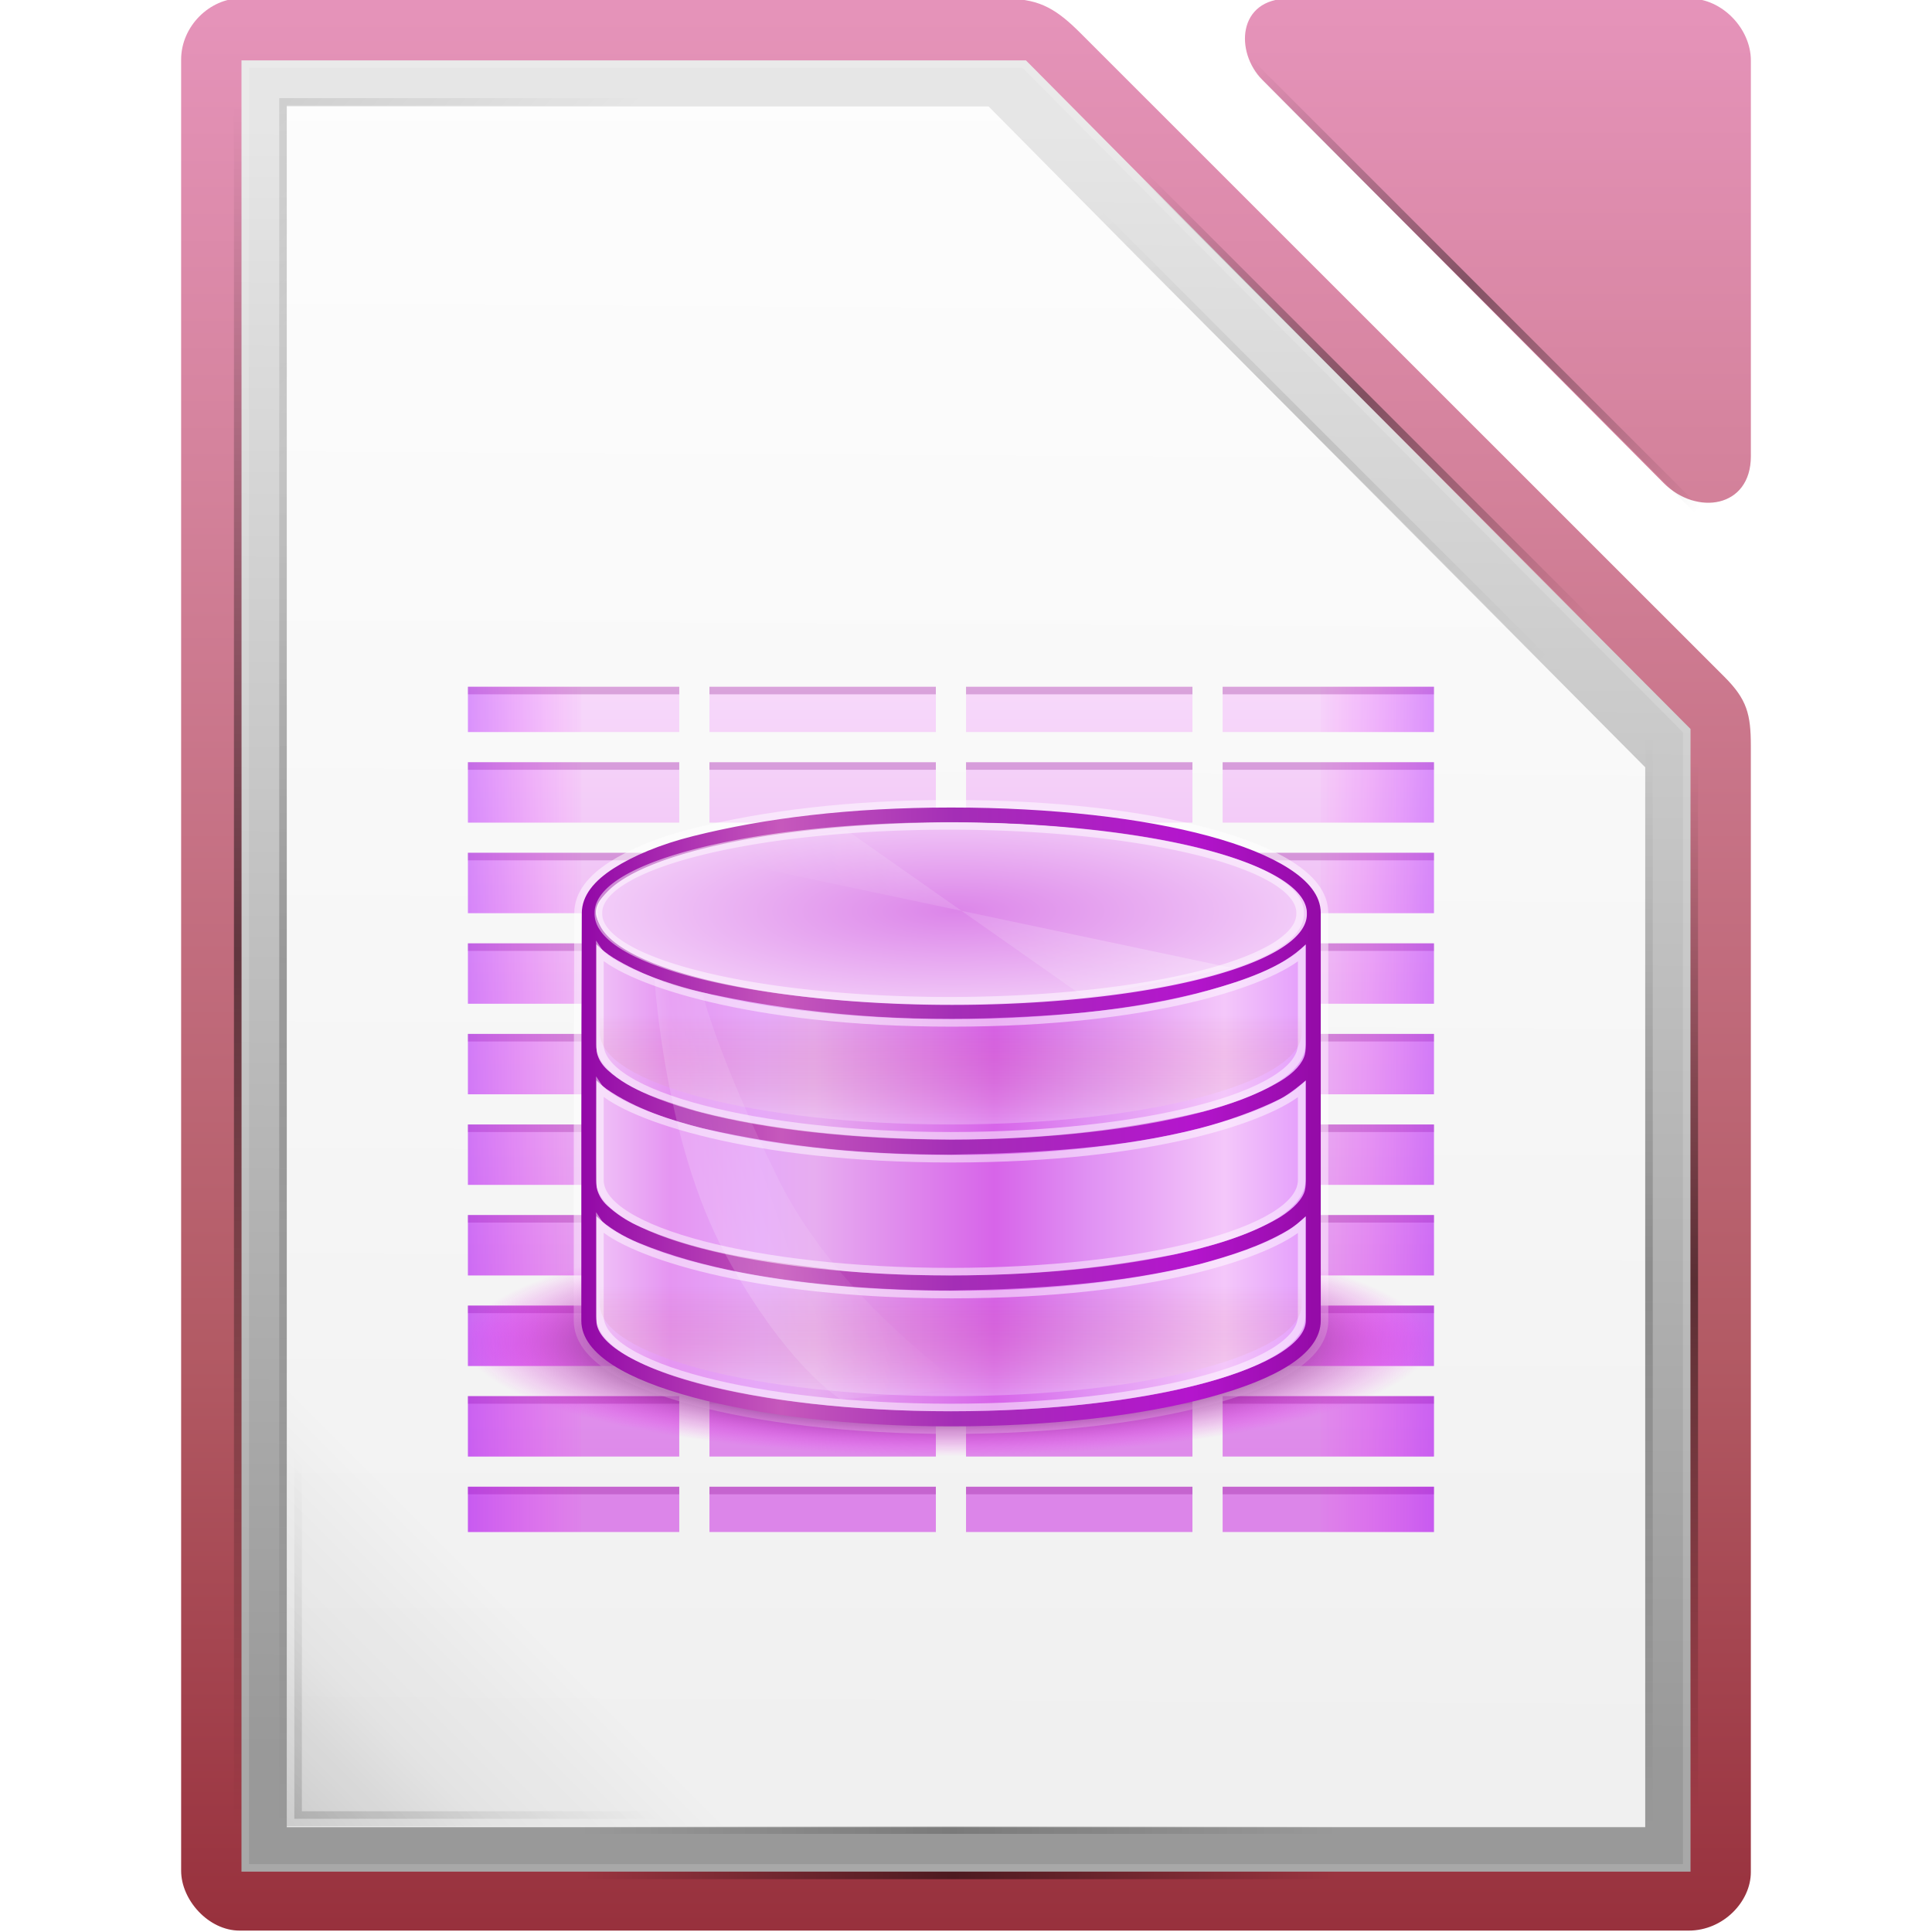 <?xml version="1.0" encoding="UTF-8" standalone="no"?>
<!-- Created with Inkscape (http://www.inkscape.org/) -->

<svg
   xmlns:dc="http://purl.org/dc/elements/1.1/"
   xmlns:cc="http://creativecommons.org/ns#"
   xmlns:rdf="http://www.w3.org/1999/02/22-rdf-syntax-ns#"
   xmlns:svg="http://www.w3.org/2000/svg"
   xmlns="http://www.w3.org/2000/svg"
   xmlns:xlink="http://www.w3.org/1999/xlink"
   version="1.1"
   width="256"
   height="256"
   id="svg17033">
  <defs
     id="defs17035">
    <linearGradient
       x1="1278"
       y1="-1062.638"
       x2="1278"
       y2="-1118.638"
       id="linearGradient21865"
       xlink:href="#linearGradient8754"
       gradientUnits="userSpaceOnUse"
       gradientTransform="matrix(2,0,0,2,-1069,630.656)" />
    <linearGradient
       id="linearGradient8754">
      <stop
         id="stop8756"
         style="stop-color:#dc85e9;stop-opacity:1"
         offset="0" />
      <stop
         id="stop8758"
         style="stop-color:#f8dcfb;stop-opacity:1"
         offset="1" />
    </linearGradient>
    <linearGradient
       x1="1559.5"
       y1="184"
       x2="1542"
       y2="184"
       id="linearGradient21867"
       xlink:href="#linearGradient8742"
       gradientUnits="userSpaceOnUse"
       gradientTransform="matrix(-1,0,0,1,2865,-1753.64)" />
    <linearGradient
       id="linearGradient8742">
      <stop
         id="stop8744"
         style="stop-color:#9200ff;stop-opacity:1"
         offset="0" />
      <stop
         id="stop8746"
         style="stop-color:#ff00ff;stop-opacity:0"
         offset="1" />
    </linearGradient>
    <linearGradient
       x1="1559.5"
       y1="184"
       x2="1542"
       y2="184"
       id="linearGradient21869"
       xlink:href="#linearGradient8742"
       gradientUnits="userSpaceOnUse"
       gradientTransform="translate(-123,-1753.64)" />
    <radialGradient
       cx="152.333"
       cy="-754.638"
       r="15"
       fx="152.333"
       fy="-754.638"
       id="radialGradient21871"
       xlink:href="#linearGradient8717"
       gradientUnits="userSpaceOnUse"
       gradientTransform="matrix(4.06286e-6,1.015,-4.277,0,-1857.01,-1670.52)" />
    <linearGradient
       id="linearGradient8717">
      <stop
         id="stop8719"
         style="stop-color:#800080;stop-opacity:1"
         offset="0" />
      <stop
         id="stop8723"
         style="stop-color:#800080;stop-opacity:1"
         offset="0.727" />
      <stop
         id="stop8721"
         style="stop-color:#ff00ff;stop-opacity:0"
         offset="1" />
    </linearGradient>
    <linearGradient
       x1="453.5"
       y1="970.5"
       x2="404.5"
       y2="970.5"
       id="linearGradient21873"
       xlink:href="#linearGradient8964"
       gradientUnits="userSpaceOnUse"
       gradientTransform="matrix(2,0,0,2,513,-3495.64)" />
    <linearGradient
       id="linearGradient8964">
      <stop
         id="stop8966"
         style="stop-color:#e196fb;stop-opacity:1"
         offset="0" />
      <stop
         id="stop8968"
         style="stop-color:#f4c7fa;stop-opacity:1"
         offset="0.13" />
      <stop
         id="stop8970"
         style="stop-color:#e091f3;stop-opacity:1"
         offset="0.314" />
      <stop
         id="stop8972"
         style="stop-color:#d764e9;stop-opacity:1"
         offset="0.441" />
      <stop
         id="stop8974"
         style="stop-color:#e7adf0;stop-opacity:1"
         offset="0.684" />
      <stop
         id="stop8976"
         style="stop-color:#e6a9f8;stop-opacity:1"
         offset="0.756" />
      <stop
         id="stop8978"
         style="stop-color:#e595f2;stop-opacity:1"
         offset="0.88" />
      <stop
         id="stop8980"
         style="stop-color:#f2cbf8;stop-opacity:1"
         offset="1" />
    </linearGradient>
    <linearGradient
       x1="1322"
       y1="-1568.511"
       x2="1419"
       y2="-1568.511"
       id="linearGradient21875"
       xlink:href="#linearGradient8663"
       gradientUnits="userSpaceOnUse"
       gradientTransform="translate(0.023,4.5e-5)" />
    <linearGradient
       id="linearGradient8663">
      <stop
         id="stop8665"
         style="stop-color:#9207a7;stop-opacity:1"
         offset="0" />
      <stop
         id="stop8667"
         style="stop-color:#c658bc;stop-opacity:1"
         offset="0.273" />
      <stop
         id="stop8669"
         style="stop-color:#a42eb6;stop-opacity:1"
         offset="0.51" />
      <stop
         id="stop8671"
         style="stop-color:#b415cd;stop-opacity:1"
         offset="0.834" />
      <stop
         id="stop8673"
         style="stop-color:#950ba8;stop-opacity:1"
         offset="1" />
    </linearGradient>
    <radialGradient
       cx="518.854"
       cy="730.484"
       r="22.89"
       fx="518.854"
       fy="730.484"
       id="radialGradient21877"
       xlink:href="#linearGradient14494"
       gradientUnits="userSpaceOnUse"
       gradientTransform="matrix(0.96,0,1.35768e-7,0.268,21.681,534.374)" />
    <linearGradient
       id="linearGradient14494">
      <stop
         id="stop14496"
         style="stop-color:#dc85e9;stop-opacity:1"
         offset="0" />
      <stop
         id="stop14498"
         style="stop-color:#f2cbf8;stop-opacity:1"
         offset="1" />
    </linearGradient>
    <linearGradient
       id="linearGradient8859">
      <stop
         id="stop8861"
         style="stop-color:#ffffff;stop-opacity:1"
         offset="0" />
      <stop
         id="stop8863"
         style="stop-color:#aa0000;stop-opacity:0"
         offset="1" />
    </linearGradient>
    <linearGradient
       x1="1510.477"
       y1="169"
       x2="1485.877"
       y2="194"
       id="linearGradient21881"
       xlink:href="#linearGradient8984"
       gradientUnits="userSpaceOnUse"
       gradientTransform="matrix(0.984,0,0,0.973,-100.349,-1748.97)" />
    <linearGradient
       id="linearGradient8984">
      <stop
         id="stop8986"
         style="stop-color:#ffffff;stop-opacity:1"
         offset="0" />
      <stop
         id="stop8988"
         style="stop-color:#ffffff;stop-opacity:0"
         offset="1" />
    </linearGradient>
    <linearGradient
       x1="1354.568"
       y1="-1522.359"
       x2="1383.38"
       y2="-1543.981"
       id="linearGradient21883"
       xlink:href="#linearGradient9030"
       gradientUnits="userSpaceOnUse"
       gradientTransform="matrix(0.976,0.126,-0.367,0.977,-556.181,-210.596)" />
    <linearGradient
       id="linearGradient9030">
      <stop
         id="stop9032"
         style="stop-color:#ffffff;stop-opacity:1"
         offset="0" />
      <stop
         id="stop9034"
         style="stop-color:#ffffff;stop-opacity:0"
         offset="1" />
    </linearGradient>
    <linearGradient
       x1="26.993"
       y1="992.622"
       x2="26.993"
       y2="1008.692"
       id="linearGradient21863"
       xlink:href="#linearGradient4145-42"
       gradientUnits="userSpaceOnUse"
       gradientTransform="matrix(15.999,0,0,15.995,-279.247,-17311.2)" />
    <linearGradient
       id="linearGradient4145-42">
      <stop
         id="stop4953"
         style="stop-color:#e694bb;stop-opacity:1"
         offset="0" />
      <stop
         id="stop4955"
         style="stop-color:#d3819a;stop-opacity:1"
         offset="0.262" />
      <stop
         id="stop4957"
         style="stop-color:#b25a64;stop-opacity:1"
         offset="0.705" />
      <stop
         id="stop4959"
         style="stop-color:#98313d;stop-opacity:1"
         offset="1" />
    </linearGradient>
    <linearGradient
       x1="26.993"
       y1="992.622"
       x2="26.993"
       y2="1008.692"
       id="linearGradient21859"
       xlink:href="#linearGradient4145-42"
       gradientUnits="userSpaceOnUse"
       gradientTransform="matrix(15.999,0,0,15.995,-279.247,-17311.2)" />
    <linearGradient
       x1="26.993"
       y1="992.622"
       x2="26.993"
       y2="1008.692"
       id="linearGradient21861"
       xlink:href="#linearGradient4145-42"
       gradientUnits="userSpaceOnUse"
       gradientTransform="matrix(15.999,0,0,15.995,-279.247,-17311.2)" />
    <linearGradient
       id="linearGradient7976-4">
      <stop
         id="stop7978-6"
         style="stop-color:#ffffff;stop-opacity:0.85"
         offset="0" />
      <stop
         id="stop7980-9"
         style="stop-color:#ffffff;stop-opacity:0.9"
         offset="1" />
    </linearGradient>
    <linearGradient
       id="linearGradient7970-9">
      <stop
         id="stop7972-9"
         style="stop-color:#999999;stop-opacity:1"
         offset="0" />
      <stop
         id="stop7974-4"
         style="stop-color:#e6e6e6;stop-opacity:1"
         offset="1" />
    </linearGradient>
    <linearGradient
       id="linearGradient7931-9">
      <stop
         id="stop7933-5"
         style="stop-color:#000000;stop-opacity:1"
         offset="0" />
      <stop
         id="stop7968-1"
         style="stop-color:#000000;stop-opacity:0.361"
         offset="0.455" />
      <stop
         id="stop7935-0"
         style="stop-color:#000000;stop-opacity:0"
         offset="1" />
    </linearGradient>
    <linearGradient
       id="linearGradient8074-23">
      <stop
         id="stop8076-3"
         style="stop-color:#000000;stop-opacity:0"
         offset="0" />
      <stop
         id="stop8078-2"
         style="stop-color:#000000;stop-opacity:1"
         offset="0.493" />
      <stop
         id="stop8080-8"
         style="stop-color:#000000;stop-opacity:0"
         offset="1" />
    </linearGradient>
    <linearGradient
       id="linearGradient7303-9">
      <stop
         id="stop7305-1"
         style="stop-color:#000000;stop-opacity:1"
         offset="0" />
      <stop
         id="stop7307-2"
         style="stop-color:#000000;stop-opacity:0"
         offset="1" />
    </linearGradient>
    <linearGradient
       id="linearGradient8074-2-6">
      <stop
         id="stop8076-1-0"
         style="stop-color:#000000;stop-opacity:0"
         offset="0" />
      <stop
         id="stop8078-94-7"
         style="stop-color:#000000;stop-opacity:1"
         offset="0.493" />
      <stop
         id="stop8080-0-3"
         style="stop-color:#000000;stop-opacity:0"
         offset="1" />
    </linearGradient>
    <linearGradient
       x1="294.343"
       y1="256.581"
       x2="294.418"
       y2="243.139"
       id="linearGradient17856"
       xlink:href="#linearGradient7970-9"
       gradientUnits="userSpaceOnUse"
       gradientTransform="matrix(15.958,0,0,16.025,-4656.13,-4035.78)" />
    <linearGradient
       x1="209.062"
       y1="-754.085"
       x2="209.062"
       y2="-782.638"
       id="linearGradient17858"
       xlink:href="#linearGradient7976-4"
       gradientUnits="userSpaceOnUse"
       gradientTransform="matrix(8,0,0,8,-1639,6121.11)" />
    <linearGradient
       x1="152"
       y1="-1192.638"
       x2="113.882"
       y2="-1230.756"
       id="linearGradient17860"
       xlink:href="#linearGradient7931-9"
       gradientUnits="userSpaceOnUse"
       gradientTransform="matrix(0.78,0,0,0.78,-141.634,1016.841)" />
    <linearGradient
       x1="-17"
       y1="-1194.638"
       x2="144"
       y2="-1194.638"
       id="linearGradient17862"
       xlink:href="#linearGradient8074-23"
       gradientUnits="userSpaceOnUse"
       gradientTransform="matrix(0.621,0,0,1,72.559,1280.64)" />
    <linearGradient
       x1="-17"
       y1="-1194.638"
       x2="144"
       y2="-1194.638"
       id="linearGradient17864"
       xlink:href="#linearGradient8074-23"
       gradientUnits="userSpaceOnUse"
       gradientTransform="matrix(1.416,0,0,1,-117.92,1171.64)" />
    <linearGradient
       x1="-17"
       y1="-1194.638"
       x2="144"
       y2="-1194.638"
       id="linearGradient17866"
       xlink:href="#linearGradient8074-23"
       gradientUnits="userSpaceOnUse"
       gradientTransform="matrix(0.867,0,0,1,-40.36,984.64)" />
    <linearGradient
       x1="-17"
       y1="-1194.638"
       x2="144"
       y2="-1194.638"
       id="linearGradient17868"
       xlink:href="#linearGradient8074-23"
       gradientUnits="userSpaceOnUse"
       gradientTransform="matrix(0.621,0,0,1,72.559,1286.64)" />
    <linearGradient
       x1="364.867"
       y1="300.819"
       x2="389.102"
       y2="276.584"
       id="linearGradient17870"
       xlink:href="#linearGradient7303-9"
       gradientUnits="userSpaceOnUse"
       gradientTransform="translate(-341,-216)" />
    <linearGradient
       x1="364.867"
       y1="300.819"
       x2="389.102"
       y2="276.584"
       id="linearGradient17872"
       xlink:href="#linearGradient7303-9"
       gradientUnits="userSpaceOnUse"
       gradientTransform="matrix(1,0,0,-1,-343,158)" />
    <linearGradient
       x1="-17"
       y1="-1194.638"
       x2="144"
       y2="-1194.638"
       id="linearGradient17874"
       xlink:href="#linearGradient8074-2-6"
       gradientUnits="userSpaceOnUse"
       gradientTransform="matrix(0.524,0,0,1,11.274,1003.667)" />
    <linearGradient
       x1="-17"
       y1="-1194.638"
       x2="144"
       y2="-1194.638"
       id="linearGradient17876"
       xlink:href="#linearGradient8074-2-6"
       gradientUnits="userSpaceOnUse"
       gradientTransform="matrix(0.524,0,0,1,10.564,1011.445)" />
    <linearGradient
       x1="-17"
       y1="-1194.638"
       x2="144"
       y2="-1194.638"
       id="linearGradient17878"
       xlink:href="#linearGradient8074-2-6"
       gradientUnits="userSpaceOnUse"
       gradientTransform="matrix(0.524,0,0,1,10.564,983.16)" />
    <linearGradient
       x1="-17"
       y1="-1194.638"
       x2="144"
       y2="-1194.638"
       id="linearGradient17880"
       xlink:href="#linearGradient8074-23"
       gradientUnits="userSpaceOnUse"
       gradientTransform="matrix(1.416,0,0,1,-117.92,1177.64)" />
    <linearGradient
       x1="-17"
       y1="-1194.638"
       x2="144"
       y2="-1194.638"
       id="linearGradient17882"
       xlink:href="#linearGradient8074-23"
       gradientUnits="userSpaceOnUse"
       gradientTransform="matrix(0.899,0,0,1,-43.35,1397.64)" />
    <linearGradient
       x1="1372.884"
       y1="-1544.389"
       x2="1372.884"
       y2="-1558.638"
       id="linearGradient17886"
       xlink:href="#linearGradient8859"
       gradientUnits="userSpaceOnUse"
       gradientTransform="translate(0,-0.499)" />
  </defs>
  <g
     transform="translate(0,192)"
     id="layer1">
    <g
       transform="translate(-1244.995,1501.638)"
       id="g21836"
       style="display:inline">
      <g
         transform="matrix(1,0,0,1,1308.99,-261.184)"
         id="g9313"
         style="color:#000000;fill:url(#linearGradient21863);fill-opacity:1;fill-rule:nonzero;stroke:none;stroke-width:2;marker:none;visibility:visible;display:inline;overflow:visible">
        <path
           d="m -39.993,-1184.568 c 0,3.867 3.622,7.93 7.757,7.93 l 191.987,0 c 4.627,0 8.249,-3.87 8.249,-7.745 l 0,-149.214 c 0,-4.225 -0.512,-6.183 -3.5,-9.171 l -85.324,-85.298 c -2.988,-2.987 -5.274,-4.527 -9.5,-4.531 l -101.736,-0.08 c -4.133,0 -7.934,3.683 -7.934,8.122 z"
           id="path9315"
           style="font-size:medium;font-style:normal;font-variant:normal;font-weight:normal;font-stretch:normal;text-indent:0pt;text-align:start;text-decoration:none;line-height:normal;letter-spacing:normal;word-spacing:normal;text-transform:none;direction:ltr;text-anchor:start;color:#000000;fill:url(#linearGradient21859);fill-opacity:1;fill-rule:nonzero;stroke:none;stroke-width:2;marker:none;visibility:visible;display:inline;overflow:visible;font-family:Andale Mono" />
        <path
           d="m 103.26,-1421.89 53.19,53.442 c 4.339,4.359 11.554,3.324 11.554,-3.551 l 0,-52.442 c 0,-4.227 -3.826,-8.197 -8.032,-8.197 l -53.19,0 c -6.838,0 -7.137,7.115 -3.522,10.747 z"
           id="path9317"
           style="font-size:medium;font-style:normal;font-variant:normal;font-weight:normal;font-stretch:normal;text-indent:0pt;text-align:start;text-decoration:none;line-height:normal;letter-spacing:normal;word-spacing:normal;text-transform:none;direction:ltr;text-anchor:start;color:#000000;fill:url(#linearGradient21861);fill-opacity:1;fill-rule:nonzero;stroke:none;stroke-width:2;marker:none;visibility:visible;display:inline;overflow:visible;font-family:Andale Mono" />
      </g>
      <use
         transform="translate(1309,0)"
         id="use14790"
         x="0"
         y="0"
         width="5033"
         height="1085"
         xlink:href="#use9311" />
      <use
         transform="translate(1309,0)"
         id="use14792"
         x="0"
         y="0"
         width="5033"
         height="1085"
         xlink:href="#path6866" />
      <use
         transform="translate(1309,0)"
         id="use14794"
         x="0"
         y="0"
         width="5033"
         height="1085"
         xlink:href="#path6868" />
      <use
         transform="translate(1309,0)"
         id="use14796"
         x="0"
         y="0"
         width="5033"
         height="1085"
         xlink:href="#path6960" />
      <use
         transform="translate(1309,0)"
         id="use14798"
         x="0"
         y="0"
         width="5033"
         height="1085"
         xlink:href="#rect7927" />
      <use
         transform="translate(1309,0)"
         id="use14800"
         x="0"
         y="0"
         width="5033"
         height="1085"
         xlink:href="#rect8070" />
      <use
         transform="translate(1309,0)"
         id="use14802"
         x="0"
         y="0"
         width="5033"
         height="1085"
         xlink:href="#rect8098" />
      <use
         transform="translate(1309,0)"
         id="use14804"
         x="0"
         y="0"
         width="5033"
         height="1085"
         xlink:href="#rect7221" />
      <use
         transform="translate(1309,0)"
         id="use14806"
         x="0"
         y="0"
         width="5033"
         height="1085"
         xlink:href="#rect7225" />
      <use
         transform="translate(1309,0)"
         id="use14808"
         x="0"
         y="0"
         width="5033"
         height="1085"
         xlink:href="#path7319" />
      <use
         transform="translate(1309,0)"
         id="use14810"
         x="0"
         y="0"
         width="5033"
         height="1085"
         xlink:href="#path7323" />
      <use
         transform="translate(1309,0)"
         id="use14812"
         x="0"
         y="0"
         width="5033"
         height="1085"
         xlink:href="#rect7436" />
      <use
         transform="translate(1309,0)"
         id="use14814"
         x="0"
         y="0"
         width="5033"
         height="1085"
         xlink:href="#rect7438" />
      <use
         transform="translate(1309,0)"
         id="use14816"
         x="0"
         y="0"
         width="5033"
         height="1085"
         xlink:href="#rect7440" />
      <use
         transform="translate(1309,0)"
         id="use14818"
         x="0"
         y="0"
         width="5033"
         height="1085"
         xlink:href="#rect9509" />
      <use
         transform="translate(1309,0)"
         id="use14820"
         x="0"
         y="0"
         width="5033"
         height="1085"
         xlink:href="#rect9521" />
      <use
         transform="translate(1309,0)"
         id="use14822"
         x="0"
         y="0"
         width="5033"
         height="1085"
         xlink:href="#use14642" />
      <use
         transform="translate(1309,0)"
         id="use14824"
         x="0"
         y="0"
         width="5033"
         height="1085"
         xlink:href="#use14644" />
    </g>
    <g
       transform="translate(15,-36.002)"
       id="g17836">
      <use
         transform="translate(49,1537.64)"
         id="use17448"
         style="display:inline"
         x="0"
         y="0"
         width="5033"
         height="1085"
         xlink:href="#path6868" />
      <path
         d="m 17,-145.998 c 0,79.333 0,158.667 0,238 64,0 128,0 192,0 0,-50.469 0,-100.938 0,-151.406 -29.383,-29.502 -58.745,-59.026 -88.062,-88.594 -34.646,-1e-4 -69.292,0 -103.938,0 l 0,1 0,1 z"
         id="path17450"
         style="font-size:medium;font-style:normal;font-variant:normal;font-weight:normal;font-stretch:normal;text-indent:0pt;text-align:start;text-decoration:none;line-height:normal;letter-spacing:normal;word-spacing:normal;text-transform:none;direction:ltr;text-anchor:start;color:#000000;fill:url(#linearGradient17856);fill-opacity:1;fill-rule:nonzero;stroke:none;stroke-width:1;marker:none;visibility:visible;display:inline;overflow:visible;font-family:Andale Mono" />
      <path
         d="m 23,-139.891 c 0,75.333 0,150.667 0,226 60,0 120,-1e-4 180,0 0,-46.813 0,-93.625 0,-140.438 -28.986,-29.202 -58.078,-58.298 -87,-87.562 -31,-1e-4 -62,0 -93,0 l 0,1 0,1 z"
         id="path17452"
         style="fill:url(#linearGradient17858);fill-opacity:1;stroke:none;display:inline" />
      <path
         d="m 17,-147.998 0,1 0,1 0,238 192,0 0,-151.406 c -29.383,-29.502 -58.745,-59.026 -88.062,-88.594 -34.646,-1e-4 -69.292,0 -103.938,0 z m 1,1 c 34.167,0 68.333,-1e-4 102.5,0 29.148,29.362 58.296,58.725 87.5,88.031 l 0,149.969 c -63.333,0 -126.667,-1e-4 -190,0 l 0,-237 0,-1 z"
         id="path17454"
         style="font-size:medium;font-style:normal;font-variant:normal;font-weight:normal;font-stretch:normal;text-indent:0pt;text-align:start;text-decoration:none;line-height:normal;letter-spacing:normal;word-spacing:normal;text-transform:none;direction:ltr;text-anchor:start;opacity:0.15;color:#000000;fill:#ffffff;fill-opacity:1;fill-rule:nonzero;stroke:none;stroke-width:1;marker:none;visibility:visible;display:inline;overflow:visible;font-family:Andale Mono" />
      <rect
         width="64"
         height="64"
         x="-87"
         y="22.002"
         transform="scale(-1,1)"
         id="rect17457"
         style="opacity:0.15;color:#000000;fill:url(#linearGradient17860);fill-opacity:1;fill-rule:nonzero;stroke:none;stroke-width:2;marker:none;visibility:visible;display:inline;overflow:visible" />
      <rect
         width="100"
         height="1"
         x="62"
         y="86.002"
         id="rect17459"
         style="opacity:0.2;color:#000000;fill:url(#linearGradient17862);fill-opacity:1;fill-rule:nonzero;stroke:none;stroke-width:1;marker:none;visibility:visible;display:inline;overflow:visible" />
      <rect
         width="228"
         height="1"
         x="-141.998"
         y="-23"
         transform="matrix(0,1,-1,0,0,0)"
         id="rect17461"
         style="opacity:0.2;color:#000000;fill:url(#linearGradient17864);fill-opacity:1;fill-rule:nonzero;stroke:none;stroke-width:1;marker:none;visibility:visible;display:inline;overflow:visible" />
      <rect
         width="139.604"
         height="1"
         x="-55.102"
         y="-210"
         transform="matrix(0,1,-1,0,0,0)"
         id="rect17463"
         style="opacity:0.5;color:#000000;fill:url(#linearGradient17866);fill-opacity:1;fill-rule:nonzero;stroke:none;stroke-width:1;marker:none;visibility:visible;display:inline;overflow:visible" />
      <rect
         width="100"
         height="1"
         x="62"
         y="92.002"
         id="rect17465"
         style="opacity:0.5;color:#000000;fill:url(#linearGradient17868);fill-opacity:1;fill-rule:nonzero;stroke:none;stroke-width:1;marker:none;visibility:visible;display:inline;overflow:visible" />
      <path
         d="m 24,35.002 0,49 0,1 1,0 49,0 0,-1 -49,0 0,-49 -1,0 z"
         id="path17467"
         style="opacity:0.15;color:#000000;fill:url(#linearGradient17870);fill-opacity:1;fill-rule:nonzero;stroke:none;stroke-width:2;marker:none;visibility:visible;display:inline;overflow:visible" />
      <path
         d="m 22,-92.998 0,-49 0,-1 1,0 49,0 0,1 -49,0 0,49 -1,0 z"
         id="path17469"
         style="opacity:0.1;color:#000000;fill:url(#linearGradient17872);fill-opacity:1;fill-rule:nonzero;stroke:none;stroke-width:2;marker:none;visibility:visible;display:inline;overflow:visible" />
      <rect
         width="84.375"
         height="1"
         x="2.362"
         y="-190.972"
         transform="matrix(0.707,0.707,-0.707,0.707,0,0)"
         id="rect17471"
         style="opacity:0.4;color:#000000;fill:url(#linearGradient17874);fill-opacity:1;fill-rule:nonzero;stroke:none;stroke-width:1;marker:none;visibility:visible;display:inline;overflow:visible" />
      <rect
         width="84.375"
         height="1"
         x="1.655"
         y="-183.193"
         transform="matrix(0.707,0.707,-0.707,0.707,0,0)"
         id="rect17473"
         style="opacity:0.1;color:#000000;fill:url(#linearGradient17876);fill-opacity:1;fill-rule:nonzero;stroke:none;stroke-width:1;marker:none;visibility:visible;display:inline;overflow:visible" />
      <rect
         width="84.375"
         height="1"
         x="1.655"
         y="-211.478"
         transform="matrix(0.707,0.707,-0.707,0.707,0,0)"
         id="rect17475"
         style="opacity:0.4;color:#000000;fill:url(#linearGradient17878);fill-opacity:1;fill-rule:nonzero;stroke:none;stroke-width:1;marker:none;visibility:visible;display:inline;overflow:visible" />
      <rect
         width="228"
         height="1"
         x="-141.998"
         y="-17"
         transform="matrix(0,1,-1,0,0,0)"
         id="rect17478"
         style="opacity:0.5;color:#000000;fill:url(#linearGradient17880);fill-opacity:1;fill-rule:nonzero;stroke:none;stroke-width:1;marker:none;visibility:visible;display:inline;overflow:visible" />
      <rect
         width="144.745"
         height="1"
         x="-58.636"
         y="203"
         transform="matrix(0,1,1,0,0,0)"
         id="rect17480"
         style="opacity:0.2;color:#000000;fill:url(#linearGradient17882);fill-opacity:1;fill-rule:nonzero;stroke:none;stroke-width:1;marker:none;visibility:visible;display:inline;overflow:visible" />
      <use
         transform="matrix(-1,0,0,1,177,1537.64)"
         id="use17482"
         style="display:inline"
         x="0"
         y="0"
         width="5033"
         height="1085"
         xlink:href="#rect7927" />
      <use
         transform="matrix(-1,0,0,1,177,1537.64)"
         id="use17484"
         style="display:inline"
         x="0"
         y="0"
         width="5033"
         height="1085"
         xlink:href="#path7319" />
    </g>
    <g
       transform="translate(-1244.995,1501.638)"
       id="g21816"
       style="display:inline">
      <path
         d="m 1307,-1602.638 0,6 28,0 0,-6 -28,0 z m 32,0 0,6 30,0 0,-6 -30,0 z m 34,0 0,6 30,0 0,-6 -30,0 z m 34,0 0,6 28,0 0,-6 -28,0 z m -100,10 0,8 28,0 0,-8 -28,0 z m 32,0 0,8 30,0 0,-8 -30,0 z m 34,0 0,8 30,0 0,-8 -30,0 z m 34,0 0,8 28,0 0,-8 -28,0 z m -100,12 0,8 28,0 0,-8 -28,0 z m 32,0 0,8 30,0 0,-8 -30,0 z m 34,0 0,8 30,0 0,-8 -30,0 z m 34,0 0,8 28,0 0,-8 -28,0 z m -100,12 0,8 28,0 0,-8 -28,0 z m 32,0 0,8 30,0 0,-8 -30,0 z m 34,0 0,8 30,0 0,-8 -30,0 z m 34,0 0,8 28,0 0,-8 -28,0 z m -100,12 0,8 28,0 0,-8 -28,0 z m 32,0 0,8 30,0 0,-8 -30,0 z m 34,0 0,8 30,0 0,-8 -30,0 z m 34,0 0,8 28,0 0,-8 -28,0 z m -100,12 0,8 28,0 0,-8 -28,0 z m 32,0 0,8 30,0 0,-8 -30,0 z m 34,0 0,8 30,0 0,-8 -30,0 z m 34,0 0,8 28,0 0,-8 -28,0 z m -100,12 0,8 28,0 0,-8 -28,0 z m 32,0 0,8 30,0 0,-8 -30,0 z m 34,0 0,8 30,0 0,-8 -30,0 z m 34,0 0,8 28,0 0,-8 -28,0 z m -100,12 0,8 28,0 0,-8 -28,0 z m 32,0 0,8 30,0 0,-8 -30,0 z m 34,0 0,8 30,0 0,-8 -30,0 z m 34,0 0,8 28,0 0,-8 -28,0 z m -100,12 0,8 28,0 0,-8 -28,0 z m 32,0 0,8 30,0 0,-8 -30,0 z m 34,0 0,8 30,0 0,-8 -30,0 z m 34,0 0,8 28,0 0,-8 -28,0 z m -100,12 0,6 28,0 0,-6 -28,0 z m 32,0 0,6 30,0 0,-6 -30,0 z m 34,0 0,6 30,0 0,-6 -30,0 z m 34,0 0,6 28,0 0,-6 -28,0 z"
         id="path11953"
         style="color:#000000;fill:url(#linearGradient21865);fill-opacity:1;fill-rule:nonzero;stroke:none;stroke-width:2;marker:none;visibility:visible;display:inline;overflow:visible" />
      <path
         d="m 1307,-1602.638 0,1 28,0 0,-1 z m 32,0 0,1 30,0 0,-1 z m 34,0 0,1 30,0 0,-1 z m 34,0 0,1 28,0 0,-1 z m -100,10 0,1 28,0 0,-1 z m 32,0 0,1 30,0 0,-1 z m 34,0 0,1 30,0 0,-1 z m 34,0 0,1 28,0 0,-1 z m -100,12 0,1 28,0 0,-1 z m 32,0 0,1 30,0 0,-1 z m 34,0 0,1 30,0 0,-1 z m 34,0 0,1 28,0 0,-1 z m -100,12 0,1 28,0 0,-1 z m 32,0 0,1 30,0 0,-1 z m 34,0 0,1 30,0 0,-1 z m 34,0 0,1 28,0 0,-1 z m -100,12 0,1 28,0 0,-1 z m 32,0 0,1 30,0 0,-1 z m 34,0 0,1 30,0 0,-1 z m 34,0 0,1 28,0 0,-1 z m -100,12 0,1 28,0 0,-1 z m 32,0 0,1 30,0 0,-1 z m 34,0 0,1 30,0 0,-1 z m 34,0 0,1 28,0 0,-1 z m -100,12 0,1 28,0 0,-1 z m 32,0 0,1 30,0 0,-1 z m 34,0 0,1 30,0 0,-1 z m 34,0 0,1 28,0 0,-1 z m -100,12 0,1 28,0 0,-1 z m 32,0 0,1 30,0 0,-1 z m 34,0 0,1 30,0 0,-1 z m 34,0 0,1 28,0 0,-1 z m -100,12 0,1 28,0 0,-1 z m 32,0 0,1 30,0 0,-1 z m 34,0 0,1 30,0 0,-1 z m 34,0 0,1 28,0 0,-1 z m -100,12 0,1 28,0 0,-1 z m 32,0 0,1 30,0 0,-1 z m 34,0 0,1 30,0 0,-1 z m 34,0 0,1 28,0 0,-1 z"
         id="path8700"
         style="opacity:0.25;color:#000000;fill:#800080;fill-opacity:1;fill-rule:nonzero;stroke:none;stroke-width:2;marker:none;visibility:visible;display:inline;overflow:visible" />
      <path
         d="m 1336.867,-1582.857 c -4.423,1.105 -8,2.641 -10.563,4.281 -2.562,1.641 -4.209,3.592 -4.219,5.938 -0.078,19.65 -0.062,38.386 -0.062,54 0,2.294 1.651,4.262 4.219,5.906 2.568,1.645 6.189,3.057 10.594,4.25 8.81,2.386 20.86,3.844 34.188,3.844 13.328,0 25.377,-1.458 34.188,-3.844 4.405,-1.193 8.025,-2.605 10.594,-4.25 2.568,-1.645 4.196,-3.623 4.196,-5.917 l 0,-54 c 0,-2.346 -1.696,-4.286 -4.258,-5.927 -2.562,-1.641 -6.163,-3.09 -10.563,-4.281 -8.8,-2.383 -20.826,-3.781 -34.156,-3.781 -13.42,0 -24.701,1.418 -34.157,3.781 z m 34.156,-1.781 c 13.188,-0.024 25.115,1.459 33.688,3.781 4.286,1.161 7.736,2.593 10.031,4.062 2.296,1.47 3.462,2.918 3.344,4.156 -0.21,2.205 -2.579,3.735 -4.25,4.688 -2.711,1.545 -5.952,2.709 -8.875,3.468 -9.981,2.591 -19.947,3.535 -29.531,3.781 -13.261,0.213 -26.41,-0.731 -38.531,-3.842 -2.813,-0.733 -5.249,-1.637 -7.656,-2.844 -2.161,-1.083 -5.063,-2.882 -5.28,-5.25 -0.117,-1.274 1.048,-2.686 3.344,-4.156 2.296,-1.47 5.697,-3.094 10.031,-4.062 11.926,-2.664 23.654,-3.764 33.687,-3.782 z m -47,16.125 c 0.633,0.635 1.393,1.273 2.281,1.812 3.29,1.996 7.308,3.488 10.563,4.281 13.105,3.04 26.118,4.086 38.625,3.719 10.112,-0.319 20.321,-1.069 29.687,-3.719 4.635,-1.311 9.565,-2.896 12.844,-6.094 l 0,12.875 c 0,0.582 0,1.221 -0.125,1.719 -0.273,1.105 -1.369,2.437 -3.344,3.594 -3.264,1.912 -6.839,3.083 -10,3.937 -11.232,2.74 -22.916,3.735 -33.531,3.75 -11.456,-0.088 -23.536,-1.125 -33.688,-3.781 -4.356,-1.375 -8.724,-2.562 -11.874,-5.468 -0.725,-0.677 -1.134,-1.406 -1.312,-2.031 -0.162,-0.566 -0.124,-1.122 -0.124,-1.719 l 0,-12.875 z m 0,18.031 c 0.388,0.384 0.835,0.764 1.312,1.125 3.833,2.648 8.599,4.188 12.75,5.219 11.482,2.606 21.651,3.477 32.938,3.499 11.353,-0.233 22.474,-0.813 32.938,-3.499 3.705,-0.966 7.681,-2.385 10.688,-3.906 1.144,-0.579 2.937,-2.034 3.375,-2.438 0,0 0,8.562 0,12.844 0,0.582 0,1.221 -0.125,1.719 -0.273,1.105 -1.402,2.382 -3.344,3.594 -4.288,2.516 -9.373,3.903 -13.844,4.875 -10.389,2.016 -19.909,2.798 -29.688,2.812 -4.946,0 -9.711,-0.172 -14.188,-0.594 -10.05,-1.229 -18.982,-2.152 -27.5,-6.062 -1.452,-0.672 -2.795,-1.604 -3.874,-2.594 -0.731,-0.671 -1.117,-1.411 -1.312,-2.031 -0.075,-0.238 -0.122,-0.502 -0.124,-0.719 -0.035,-4.614 0,-9.229 0,-13.844 z m 0,18 c 1.566,1.541 3.638,2.705 5.531,3.5 8.676,3.597 18.943,5.061 27.125,5.75 4.935,0.406 9.771,0.595 14.344,0.593 11.369,-0.184 22.449,-0.886 32.938,-3.499 4.219,-1.146 8.17,-2.41 11.657,-4.469 0.934,-0.555 1.671,-1.193 2.406,-1.875 0,0 0,8.562 0,12.844 0,0.333 0,-0.788 0,1 0,1.296 -1.023,2.753 -3.312,4.219 -2.29,1.466 -5.719,2.841 -10,4 -8.562,2.319 -20.506,3.781 -33.688,3.781 -13.182,0 -25.125,-1.462 -33.688,-3.781 -4.281,-1.159 -7.71,-2.534 -10,-4 -2.29,-1.466 -3.312,-2.923 -3.312,-4.219 0,-4.615 0,-9.229 0,-13.844 z"
         id="path14181"
         style="font-size:medium;font-style:normal;font-variant:normal;font-weight:normal;font-stretch:normal;text-indent:0pt;text-align:start;text-decoration:none;line-height:normal;letter-spacing:normal;word-spacing:normal;text-transform:none;direction:ltr;text-anchor:start;opacity:0.5;color:#000000;fill:none;stroke:#ffffff;stroke-width:2;stroke-miterlimit:4;stroke-dasharray:none;marker:none;visibility:visible;display:inline;overflow:visible;font-family:Sans" />
      <path
         d="m 1322,-1602.638 0,6 -15,0 0,-6 15,0 z m 0,10 0,8 -15,0 0,-8 15,0 z m 0,12 0,8 -15,0 0,-8 15,0 z m 0,12 0,8 -15,0 0,-8 15,0 z m 0,12 0,8 -15,0 0,-8 15,0 z m 0,12 0,8 -15,0 0,-8 15,0 z m 0,12 0,8 -15,0 0,-8 15,0 z m 0,12 0,8 -15,0 0,-8 15,0 z m 0,12 0,8 -15,0 0,-8 15,0 z m 0,12 0,6 -15,0 0,-6 15,0 z"
         id="path8750"
         style="opacity:0.35;color:#000000;fill:url(#linearGradient21867);fill-opacity:1;fill-rule:nonzero;stroke:none;stroke-width:1;marker:none;visibility:visible;display:inline;overflow:visible" />
      <path
         d="m 1420,-1602.638 0,6 15,0 0,-6 -15,0 z m 0,10 0,8 15,0 0,-8 -15,0 z m 0,12 0,8 15,0 0,-8 -15,0 z m 0,12 0,8 15,0 0,-8 -15,0 z m 0,12 0,8 15,0 0,-8 -15,0 z m 0,12 0,8 15,0 0,-8 -15,0 z m 0,12 0,8 15,0 0,-8 -15,0 z m 0,12 0,8 15,0 0,-8 -15,0 z m 0,12 0,8 15,0 0,-8 -15,0 z m 0,12 0,6 15,0 0,-6 -15,0 z"
         id="rect8729"
         style="opacity:0.35;color:#000000;fill:url(#linearGradient21869);fill-opacity:1;fill-rule:nonzero;stroke:none;stroke-width:1;marker:none;visibility:visible;display:inline;overflow:visible" />
      <rect
         width="128"
         height="30"
         x="1307"
         y="-1530.638"
         id="rect8713"
         style="opacity:0.5;color:#000000;fill:url(#radialGradient21871);fill-opacity:1;fill-rule:nonzero;stroke:none;stroke-width:1;marker:none;visibility:visible;display:inline;overflow:visible" />
      <path
         d="m 1323,-1570.638 0,52 c 0,7.18 21.49,13 48,13 26.51,0 48,-5.82 48,-13 l 0,-52 z"
         id="path11957"
         style="color:#000000;fill:url(#linearGradient21873);fill-opacity:1;fill-rule:nonzero;stroke:none;stroke-width:2;marker:none;visibility:visible;display:inline;overflow:visible" />
      <path
         d="m 1336.867,-1582.857 c -4.423,1.105 -8,2.641 -10.563,4.281 -2.562,1.641 -4.209,3.592 -4.219,5.938 -0.078,19.65 -0.062,38.386 -0.062,54 0,2.294 1.651,4.262 4.219,5.906 2.568,1.645 6.189,3.057 10.594,4.25 8.81,2.386 20.86,3.844 34.188,3.844 13.328,0 25.377,-1.458 34.188,-3.844 4.405,-1.193 8.025,-2.605 10.594,-4.25 2.568,-1.645 4.196,-3.623 4.196,-5.917 l 0,-54 c 0,-2.346 -1.696,-4.286 -4.258,-5.927 -2.562,-1.641 -6.163,-3.09 -10.563,-4.281 -8.8,-2.383 -20.826,-3.781 -34.156,-3.781 -13.42,0 -24.701,1.418 -34.157,3.781 z m 34.156,-1.781 c 13.188,-0.024 25.115,1.459 33.688,3.781 4.286,1.161 7.736,2.593 10.031,4.062 2.296,1.47 3.462,2.918 3.344,4.156 -0.21,2.205 -2.579,3.735 -4.25,4.688 -2.711,1.545 -5.952,2.709 -8.875,3.468 -9.981,2.591 -19.947,3.535 -29.531,3.781 -13.261,0.213 -26.41,-0.731 -38.531,-3.842 -2.813,-0.733 -5.249,-1.637 -7.656,-2.844 -2.161,-1.083 -5.063,-2.882 -5.28,-5.25 -0.117,-1.274 1.048,-2.686 3.344,-4.156 2.296,-1.47 5.697,-3.094 10.031,-4.062 11.926,-2.664 23.654,-3.764 33.687,-3.782 z m -47,16.125 c 0.633,0.635 1.393,1.273 2.281,1.812 3.29,1.996 7.308,3.488 10.563,4.281 13.105,3.04 26.118,4.086 38.625,3.719 10.112,-0.319 20.321,-1.069 29.687,-3.719 4.635,-1.311 9.565,-2.896 12.844,-6.094 l 0,12.875 c 0,0.582 0,1.221 -0.125,1.719 -0.273,1.105 -1.369,2.437 -3.344,3.594 -3.264,1.912 -6.839,3.083 -10,3.937 -11.232,2.74 -22.916,3.735 -33.531,3.75 -11.456,-0.088 -23.536,-1.125 -33.688,-3.781 -4.356,-1.375 -8.724,-2.562 -11.874,-5.468 -0.725,-0.677 -1.134,-1.406 -1.312,-2.031 -0.162,-0.566 -0.124,-1.122 -0.124,-1.719 l 0,-12.875 z m 0,18.031 c 0.388,0.384 0.835,0.764 1.312,1.125 3.833,2.648 8.599,4.188 12.75,5.219 11.482,2.606 21.651,3.477 32.938,3.499 11.353,-0.233 22.474,-0.813 32.938,-3.499 3.705,-0.966 7.681,-2.385 10.688,-3.906 1.144,-0.579 2.937,-2.034 3.375,-2.438 0,0 0,8.562 0,12.844 0,0.582 0,1.221 -0.125,1.719 -0.273,1.105 -1.402,2.382 -3.344,3.594 -4.288,2.516 -9.373,3.903 -13.844,4.875 -10.389,2.016 -19.909,2.798 -29.688,2.812 -4.946,0 -9.711,-0.172 -14.188,-0.594 -10.05,-1.229 -18.982,-2.152 -27.5,-6.062 -1.452,-0.672 -2.795,-1.604 -3.874,-2.594 -0.731,-0.671 -1.117,-1.411 -1.312,-2.031 -0.075,-0.238 -0.122,-0.502 -0.124,-0.719 -0.035,-4.614 0,-9.229 0,-13.844 z m 0,18 c 1.566,1.541 3.638,2.705 5.531,3.5 8.676,3.597 18.943,5.061 27.125,5.75 4.935,0.406 9.771,0.595 14.344,0.593 11.369,-0.184 22.449,-0.886 32.938,-3.499 4.219,-1.146 8.17,-2.41 11.657,-4.469 0.934,-0.555 1.671,-1.193 2.406,-1.875 0,0 0,8.562 0,12.844 0,0.333 0,-0.788 0,1 0,1.296 -1.023,2.753 -3.312,4.219 -2.29,1.466 -5.719,2.841 -10,4 -8.562,2.319 -20.506,3.781 -33.688,3.781 -13.182,0 -25.125,-1.462 -33.688,-3.781 -4.281,-1.159 -7.71,-2.534 -10,-4 -2.29,-1.466 -3.312,-2.923 -3.312,-4.219 0,-4.615 0,-9.229 0,-13.844 z"
         id="path8875-6"
         style="font-size:medium;font-style:normal;font-variant:normal;font-weight:normal;font-stretch:normal;text-indent:0pt;text-align:start;text-decoration:none;line-height:normal;letter-spacing:normal;word-spacing:normal;text-transform:none;direction:ltr;text-anchor:start;color:#000000;fill:url(#linearGradient21875);fill-opacity:1;fill-rule:nonzero;stroke:none;stroke-width:2;marker:none;visibility:visible;display:inline;overflow:visible;font-family:Sans" />
      <path
         d="m 542.125,730.312 a 22.438,5.688 0 1 1 -44.875,0 22.438,5.688 0 1 1 44.875,0 z"
         transform="matrix(2.095,0,0,2.11,282.407,-3113.52)"
         id="path11967"
         style="color:#000000;fill:url(#radialGradient21877);fill-opacity:1;fill-rule:nonzero;stroke:none;stroke-width:0.904;marker:none;visibility:visible;display:inline;overflow:visible" />
      <path
         d="m 1324.484,-1567.358 0,11.154 c 0,0 0,0.688 0,0.933 0,6.701 20.816,12.133 46.495,12.133 25.678,0 46.495,-5.432 46.495,-12.133 l 0,-0.933 0,-11.093 c -4.157,3.715 -19.627,9.196 -46.349,9.196 -26.722,0 -42.752,-5.541 -46.641,-9.256 z"
         id="path12064"
         style="opacity:0.5;color:#000000;fill:none;stroke:#ffffff;stroke-width:1;stroke-linejoin:miter;stroke-miterlimit:4;stroke-dasharray:none;marker:none;visibility:visible;display:inline;overflow:visible" />
      <path
         d="m 542.125,730.312 a 22.438,5.688 0 1 1 -44.875,0 22.438,5.688 0 1 1 44.875,0 z"
         transform="matrix(2.072,0,0,2.022,293.987,-3049.31)"
         id="path12066"
         style="opacity:0.5;color:#000000;fill:none;stroke:#ffffff;stroke-width:0.489;stroke-linecap:butt;stroke-linejoin:miter;stroke-miterlimit:4;stroke-opacity:1;stroke-dasharray:none;stroke-dashoffset:0;marker:none;visibility:visible;display:inline;overflow:visible" />
      <path
         d="m 1324.484,-1566.858 0,9.154 c 0,0 0,0.688 0,0.933 0,6.701 20.816,12.133 46.495,12.133 25.678,0 46.495,-5.432 46.495,-12.133 l 0,-0.933 0,-9.093 c -4.157,3.715 -19.627,9.196 -46.349,9.196 -26.722,0 -42.752,-5.541 -46.641,-9.256 z"
         id="path8855"
         style="opacity:0.25;color:#000000;fill:url(#linearGradient17886);fill-opacity:1;stroke:none;stroke-width:1;marker:none;visibility:visible;display:inline;overflow:visible" />
      <path
         d="m 1336.75,-1580.477 71.375,15.074 -19.444,3.89 -31.503,-22.125 z"
         id="path8982"
         style="opacity:0.25;fill:url(#linearGradient21881);fill-opacity:1;stroke:none" />
      <use
         transform="translate(0,18)"
         id="use14183"
         x="0"
         y="0"
         width="5033"
         height="1085"
         xlink:href="#path12064" />
      <use
         transform="translate(0,18)"
         id="use14185"
         x="0"
         y="0"
         width="5033"
         height="1085"
         xlink:href="#path8855" />
      <use
         transform="translate(0,36)"
         id="use14187"
         x="0"
         y="0"
         width="5033"
         height="1085"
         xlink:href="#path12064" />
      <use
         transform="translate(0,36)"
         id="use14189"
         x="0"
         y="0"
         width="5033"
         height="1085"
         xlink:href="#path8855" />
      <path
         d="m 1331.727,-1563.88 c 0,0 1.281,21.614 9.426,36.528 8.145,14.914 15.245,19.133 15.245,19.133 l 16.834,-1.45 c 0,0 -17.05,-11.448 -25.067,-27.665 -8.017,-16.217 -10.008,-24.395 -10.008,-24.395 z"
         id="path8992"
         style="opacity:0.25;fill:url(#linearGradient21883);fill-opacity:1;stroke:none;display:inline" />
    </g>
  </g>
</svg>
